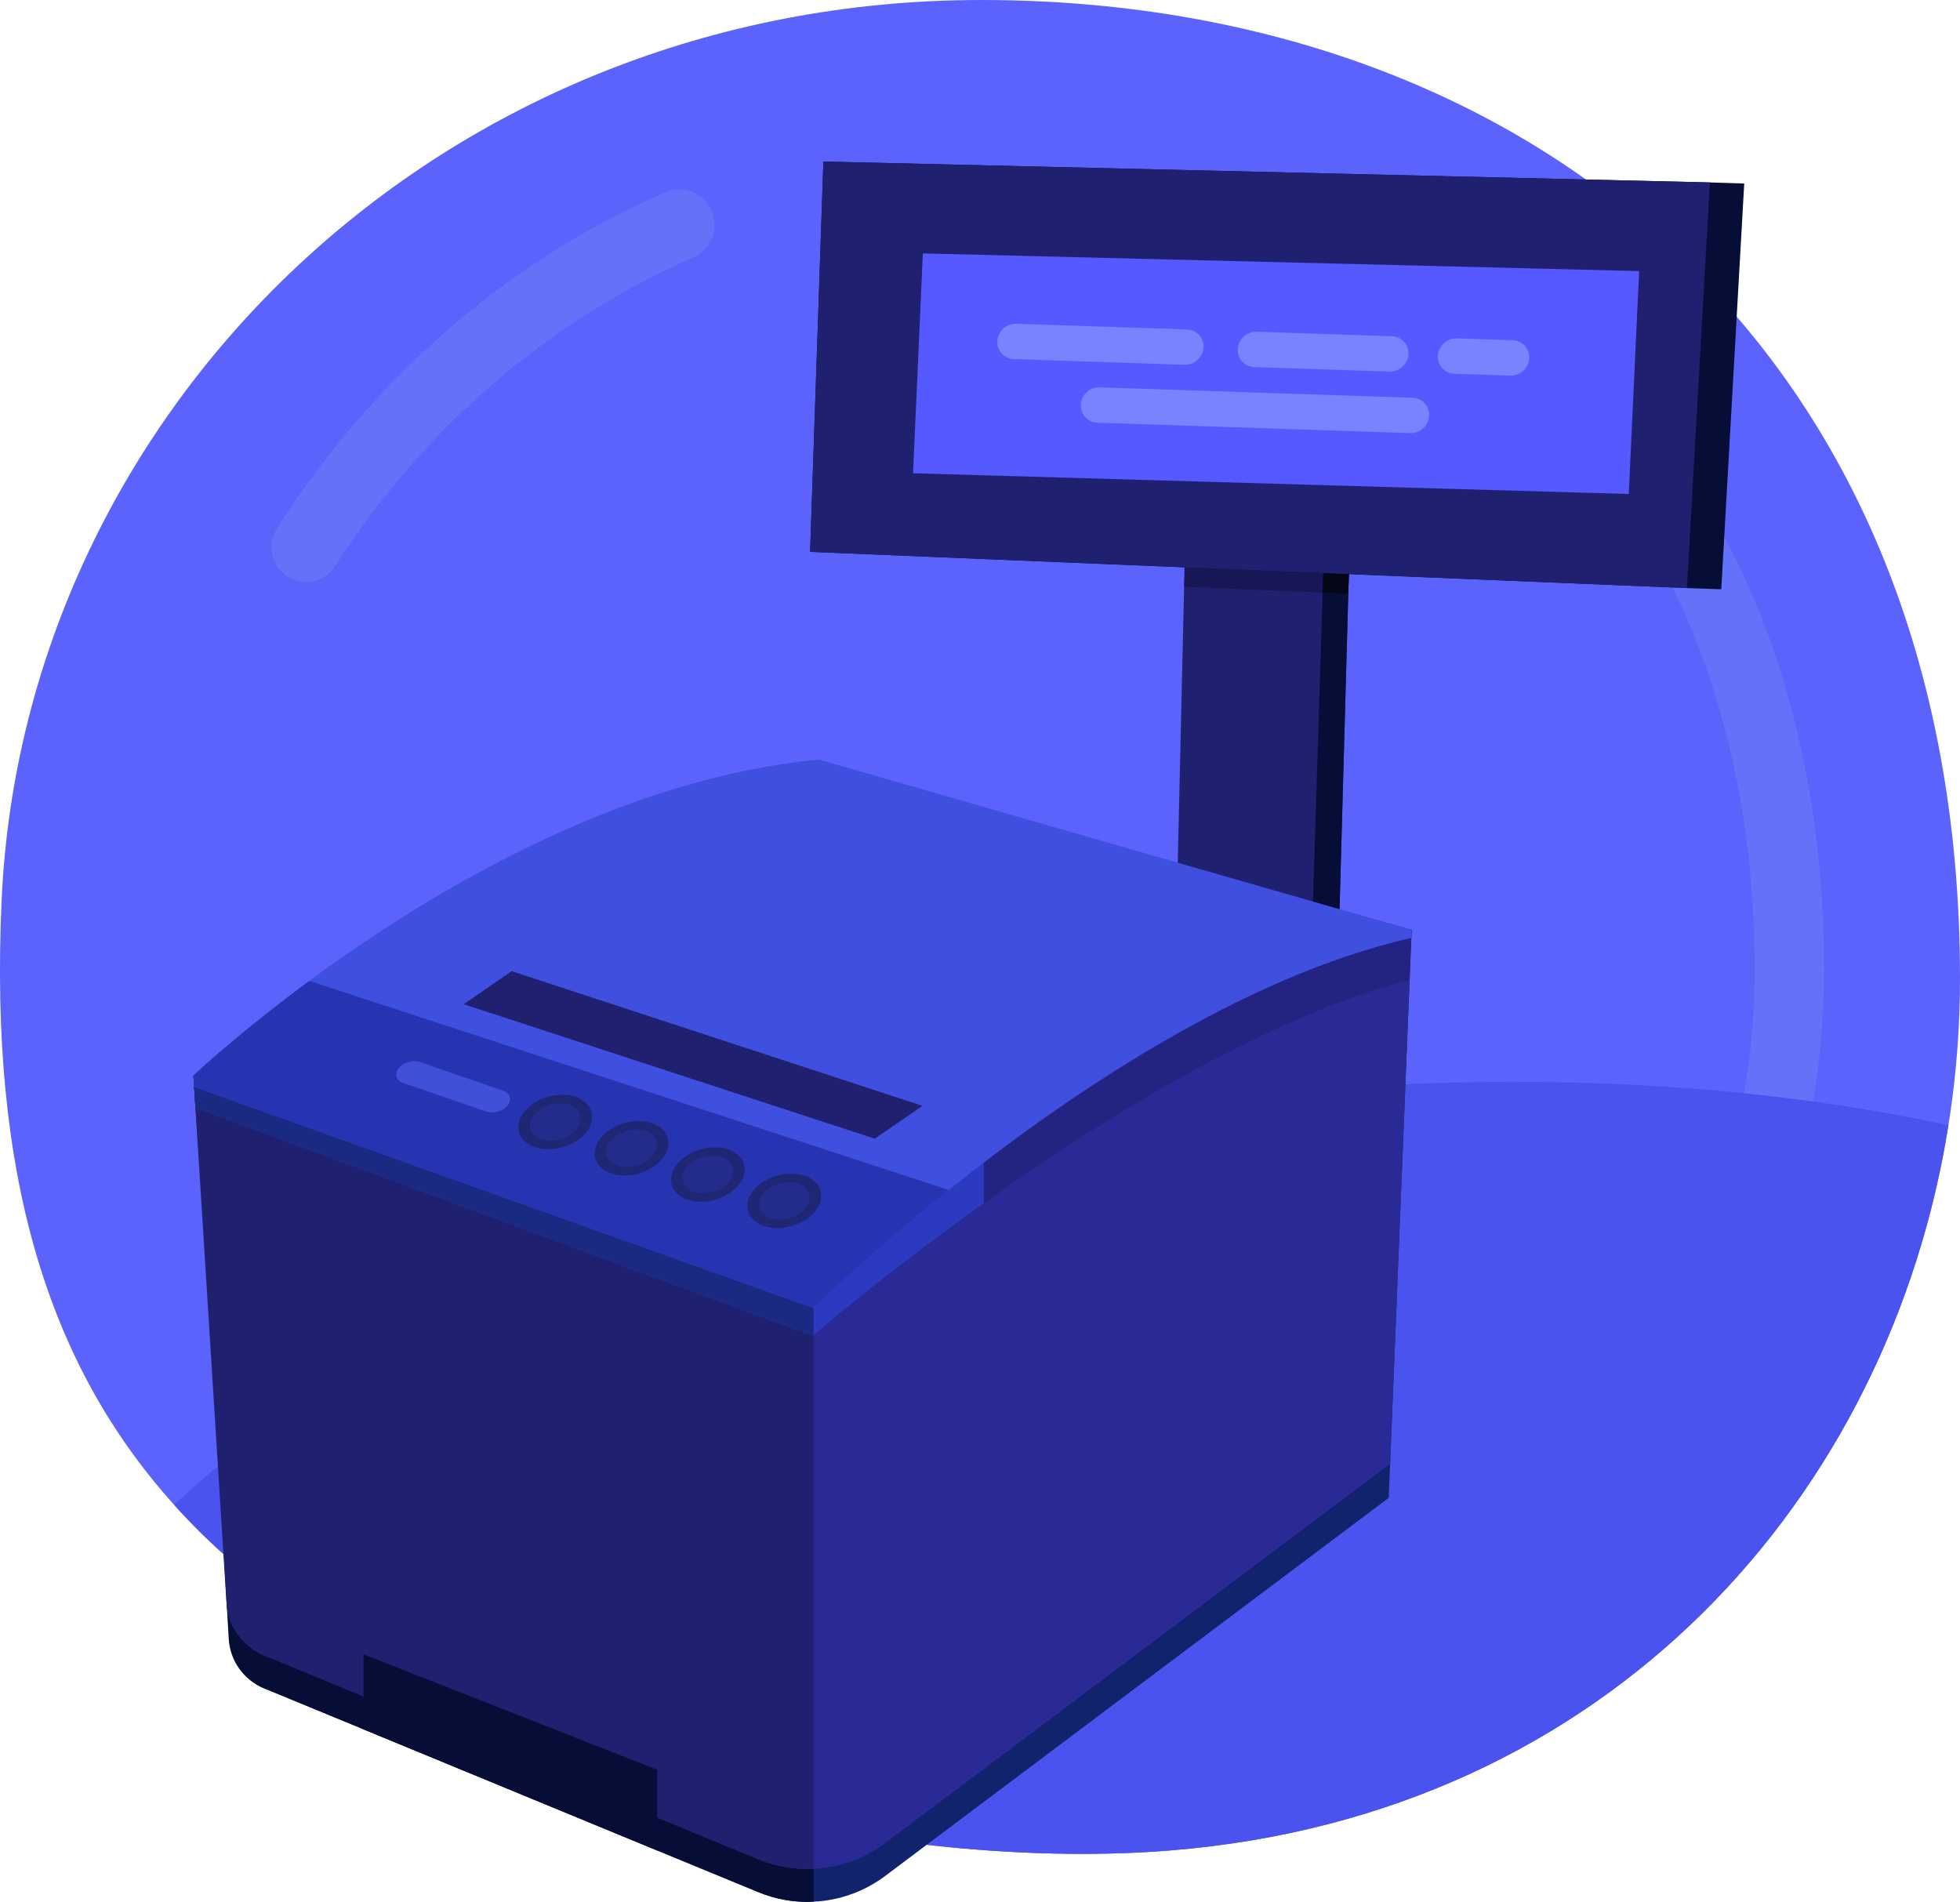 <svg xmlns="http://www.w3.org/2000/svg" xmlns:xlink="http://www.w3.org/1999/xlink" id="Warstwa_2" data-name="Warstwa 2" width="400.41" height="388.54" viewBox="0 0 400.41 388.54"><defs><clipPath id="clippath"><path d="m201,232.47v13.34c-20.7,14.74-34.98,27.08-34.98,27.08l-126.09-46.6-.27-4.26,32.28-4.16,129.05,14.6Z" style="fill: none; stroke-width: 0px;"></path></clipPath></defs><g id="Warstwa_1-2" data-name="Warstwa 1"><path d="m400.41,199.94c0,4.22-.14,8.43-.42,12.62-.38,5.81-1.03,11.59-1.95,17.32-11.94,75.27-68.8,140.93-159.11,148.16-53.33,4.27-122.6-11.8-155.51-35.63-.58-.42-1.15-.82-1.71-1.22-15.87-11.3-32.58-20.64-34.18-22.04-4.28-3.72-8.26-7.62-11.96-11.73C9.63,278.63-2.2,239.75.33,183.9,4.86,83.8,90.06,0,200.48,0s199.93,69.98,199.93,199.94Z" style="fill: #5b63fc; stroke-width: 0px;"></path><path d="m145.87,44.99l-.05-.31c-.71-4.55-5.52-7.26-9.74-5.44-20.71,8.92-39.85,22.18-56.41,39.34-8.72,9.04-16.46,18.94-23.12,29.46-2.34,3.69-.79,8.6,3.24,10.3.89.37,1.81.55,2.72.55,2.36,0,4.64-1.19,5.98-3.29,17.79-27.79,43.46-50.08,73.2-63.05,2.95-1.29,4.67-4.38,4.18-7.56Zm176.16,25.14c-4.27-3.99-8.79-7.72-13.53-11.19-3.79-2.78-9.19-.99-10.63,3.47-.22.7-.33,1.41-.33,2.11,0,2.16,1.02,4.24,2.82,5.58,36.86,27.28,58.1,71.82,58.1,128,0,3.32-.11,6.66-.33,9.96-.3,4.56-.82,9.15-1.54,13.65-2.84,17.89-8.57,34.3-16.74,48.82l12.23,6.72c9.16-16.27,15.51-34.39,18.51-53.31.79-4.92,1.35-9.96,1.68-14.95.24-3.6.36-7.26.36-10.89,0-52.85-17.49-97.1-50.6-127.97Z" style="fill: #6472f9; stroke-width: 0px;"></path><path d="m398.04,229.88c-11.94,75.27-68.8,140.93-159.11,148.16-53.33,4.27-122.6-11.8-155.51-35.63-.58-.42-1.15-.82-1.71-1.22-15.87-11.3-32.58-20.64-34.18-22.04-4.28-3.72-8.26-7.62-11.96-11.73,39.39-36.92,110.09-67.71,194.94-80.43,61.23-9.19,119.74-7.46,167.53,2.89Z" style="fill: #4a53ed; stroke-width: 0px;"></path><polygon points="275.6 115.65 275.44 121.29 273.6 187.86 268.16 186.4 240.54 179 241.94 118.32 268.68 119.41 270.38 115.34 275.6 115.65" style="fill: #202070; stroke-width: 0px;"></polygon><polygon points="275.6 115.65 275.44 121.29 241.9 119.9 242.04 113.64 270.38 115.34 275.6 115.65" style="fill: #171756; stroke-width: 0px;"></polygon><polygon points="275.6 115.65 275.44 121.29 273.6 187.86 268.16 186.4 270.2 121.07 270.38 115.34 275.6 115.65" style="fill: #060e38; stroke-width: 0px;"></polygon><polygon points="275.6 115.65 275.44 121.29 270.2 121.07 270.38 115.34 275.6 115.65" style="fill: #030716; stroke-width: 0px;"></polygon><polygon points="356.33 37.49 351.64 120.38 344.62 120.14 165.5 112.74 168.21 33 349.32 37.27 356.33 37.49" style="fill: #060e38; stroke-width: 0px;"></polygon><polygon points="349.32 37.27 344.62 120.14 165.5 112.74 168.21 33 349.32 37.27" style="fill: #202070; stroke-width: 0px;"></polygon><polygon points="188.53 51.77 334.86 55.38 332.74 100.92 186.53 96.68 188.53 51.77" style="fill: #5659ff; stroke-width: 0px;"></polygon><path d="m288.39,189.98l-.02.52-.05,1.11-.35,8.57-4.26,105.81-102.88,77.25c-4.31,3.23-9.41,5.02-14.62,5.25-3.79.19-7.65-.45-11.27-1.95l-20.68-8.52-60.01-24.76-20.31-8.37c-4.14-1.7-6.14-5.44-6.41-9.9l-7.6-108.71-.27-4.26-.15-2.29s.12-.12.37-.34l.03-.03c.4-.37,1.09-1.01,2.07-1.89,11.52-10.27,62.47-51.45,117.84-60.11,2.75-.44,4.72-1.01,7.48-1.26l120.81,33.78.27.08Z" style="fill: #12236d; stroke-width: 0px;"></path><path d="m166.21,267.22v121.29c-3.79.19-7.65-.45-11.27-1.95l-20.68-8.52-60.01-24.76-20.31-8.37c-4.14-1.7-6.94-5.61-7.21-10.07l-6.31-108.64-.37-4.11-.15-1.93s-.18-.15.07-.37c.02-.02.46-.22.18-.41.4-.37.97-.94,1.94-1.82l13.83-3.69,110.28,53.35Z" style="fill: #060e38; stroke-width: 0px;"></path><path d="m288.12,190.18l-.15,10.01-3.98,98.87-103.16,77.46c-4.31,3.23-9.41,5.02-14.62,5.25-3.79.19-7.65-.45-11.27-1.95l-20.68-8.52-60.01-24.76-20.31-8.37c-4.14-1.7-6.94-5.61-7.21-10.07l-6.31-107.83,1.11-.59c.4-.37.65-.92,1.63-1.8,11.52-10.27,61.66-50.51,117.04-59.16,2.75-.44,4.9-1.75,7.67-2l120.25,33.47Z" style="fill: #2a2a96; stroke-width: 0px;"></path><path d="m166.21,267.22v114.55c-3.79.19-7.65-.45-11.27-1.95l-20.68-8.52-60.01-24.76-20.31-8.37c-4.14-1.7-7.37-5.79-7.64-10.25l-6.79-108.17.73-.5c.4-.37.77-.89,1.75-1.76l13.94-3.62,110.28,53.35Z" style="fill: #202070; stroke-width: 0px;"></path><path d="m288.39,189.98l-.02.52-.05,1.11-.35,8.57c-29.32,7.61-62.6,28.26-86.97,45.62-20.7,14.74-34.98,27.08-34.98,27.08l-126.09-46.6-.27-4.26,32.28-4.16,216.44-27.89Z" style="fill: #232382; stroke-width: 0px;"></path><path d="m201,232.47v13.34c-20.7,14.74-34.98,27.08-34.98,27.08l-126.09-46.6-.27-4.26,32.28-4.16,129.05,14.6Z" style="fill: #2b3ac1; stroke-width: 0px;"></path><g style="clip-path: url(#clippath);"><polygon points="166.21 274.2 166.21 260.16 32.78 213.86 34.65 234.76 166.21 274.2" style="fill: #1a2982; stroke-width: 0px;"></polygon></g><path d="m288.39,189.98l-.02.52-.05,1.11c-34.69,7.85-70.67,32.45-94.5,51.48-16.84,13.46-27.62,24.12-27.62,24.12l-126.55-45.19-.15-2.29s.12-.12.37-.34c1.82-1.68,10.31-9.43,23.31-19.01,22.28-16.42,57.85-38.21,95.86-44.16,2.75-.44,5.51-.79,8.27-1.04l121.07,34.79Z" style="fill: #3f4fe0; stroke-width: 0px;"></path><polygon points="134.26 361.53 134.26 378.03 74.25 353.28 74.25 337.95 134.26 361.53" style="fill: #060e38; stroke-width: 0px;"></polygon><path d="m193.83,243.1c-16.84,13.46-27.62,24.12-27.62,24.12l-126.55-45.19-.15-2.29s.12-.12.37-.34c1.82-1.68,10.31-9.43,23.31-19.01l130.64,42.71Z" style="fill: #2634b2; stroke-width: 0px;"></path><polygon points="94.72 205.15 104.53 198.4 188.47 225.92 178.69 232.62 94.72 205.15" style="fill: #202070; stroke-width: 0px;"></polygon><g><ellipse cx="160.22" cy="245.32" rx="7.69" ry="5.36" transform="translate(-60.74 52.89) rotate(-15.8)" style="fill: #1f2775; stroke-width: 0px;"></ellipse><ellipse cx="160.22" cy="245.32" rx="5.26" ry="3.67" transform="translate(-60.74 52.89) rotate(-15.8)" style="fill: #3a42db; opacity: .22; stroke-width: 0px;"></ellipse><ellipse cx="144.62" cy="239.95" rx="7.69" ry="5.36" transform="translate(-59.87 48.44) rotate(-15.8)" style="fill: #1f2775; stroke-width: 0px;"></ellipse><ellipse cx="144.62" cy="239.95" rx="5.26" ry="3.67" transform="translate(-59.87 48.44) rotate(-15.8)" style="fill: #3a42db; opacity: .22; stroke-width: 0px;"></ellipse><ellipse cx="129.03" cy="234.58" rx="7.69" ry="5.36" transform="translate(-59 43.99) rotate(-15.8)" style="fill: #1f2775; stroke-width: 0px;"></ellipse><ellipse cx="129.03" cy="234.58" rx="5.26" ry="3.67" transform="translate(-59 43.99) rotate(-15.8)" style="fill: #3a42db; opacity: .22; stroke-width: 0px;"></ellipse><ellipse cx="113.43" cy="229.21" rx="7.69" ry="5.36" transform="translate(-58.12 39.55) rotate(-15.8)" style="fill: #1f2775; stroke-width: 0px;"></ellipse><ellipse cx="113.43" cy="229.21" rx="5.26" ry="3.67" transform="translate(-58.12 39.55) rotate(-15.8)" style="fill: #3a42db; opacity: .22; stroke-width: 0px;"></ellipse><path d="m82.31,221.21l17.04,5.87c1.43.49,3.37-.06,4.32-1.23h0c.95-1.17.56-2.52-.86-3.02l-17.04-5.87c-1.43-.49-3.37.06-4.32,1.23h0c-.95,1.17-.56,2.52.86,3.02Z" style="fill: #4150d8; stroke-width: 0px;"></path></g><g><path d="m242,74.52l-34.89-1.16c-1.99-.07-3.5-1.75-3.37-3.73h0c.14-1.99,1.87-3.56,3.86-3.49l34.89,1.16c1.99.07,3.5,1.75,3.37,3.73h0c-.14,1.99-1.87,3.56-3.86,3.49Z" style="fill: #7b82ff; stroke-width: 0px;"></path><path d="m288.09,88.48l-63.93-2.13c-1.99-.07-3.5-1.75-3.37-3.73h0c.14-1.99,1.87-3.56,3.86-3.49l63.93,2.13c1.99.07,3.5,1.75,3.37,3.73h0c-.14,1.99-1.87,3.56-3.86,3.49Z" style="fill: #7b82ff; stroke-width: 0px;"></path><path d="m283.87,75.91l-27.64-.92c-1.99-.07-3.5-1.75-3.37-3.73h0c.14-1.99,1.87-3.56,3.86-3.49l27.64.92c1.99.07,3.5,1.75,3.37,3.73h0c-.14,1.99-1.87,3.56-3.86,3.49Z" style="fill: #7b82ff; stroke-width: 0px;"></path><path d="m308.55,76.73l-11.44-.38c-1.99-.07-3.5-1.75-3.37-3.73h0c.14-1.99,1.87-3.56,3.86-3.49l11.44.38c1.99.07,3.5,1.75,3.37,3.73h0c-.14,1.99-1.87,3.56-3.86,3.49Z" style="fill: #7b82ff; stroke-width: 0px;"></path></g></g></svg>